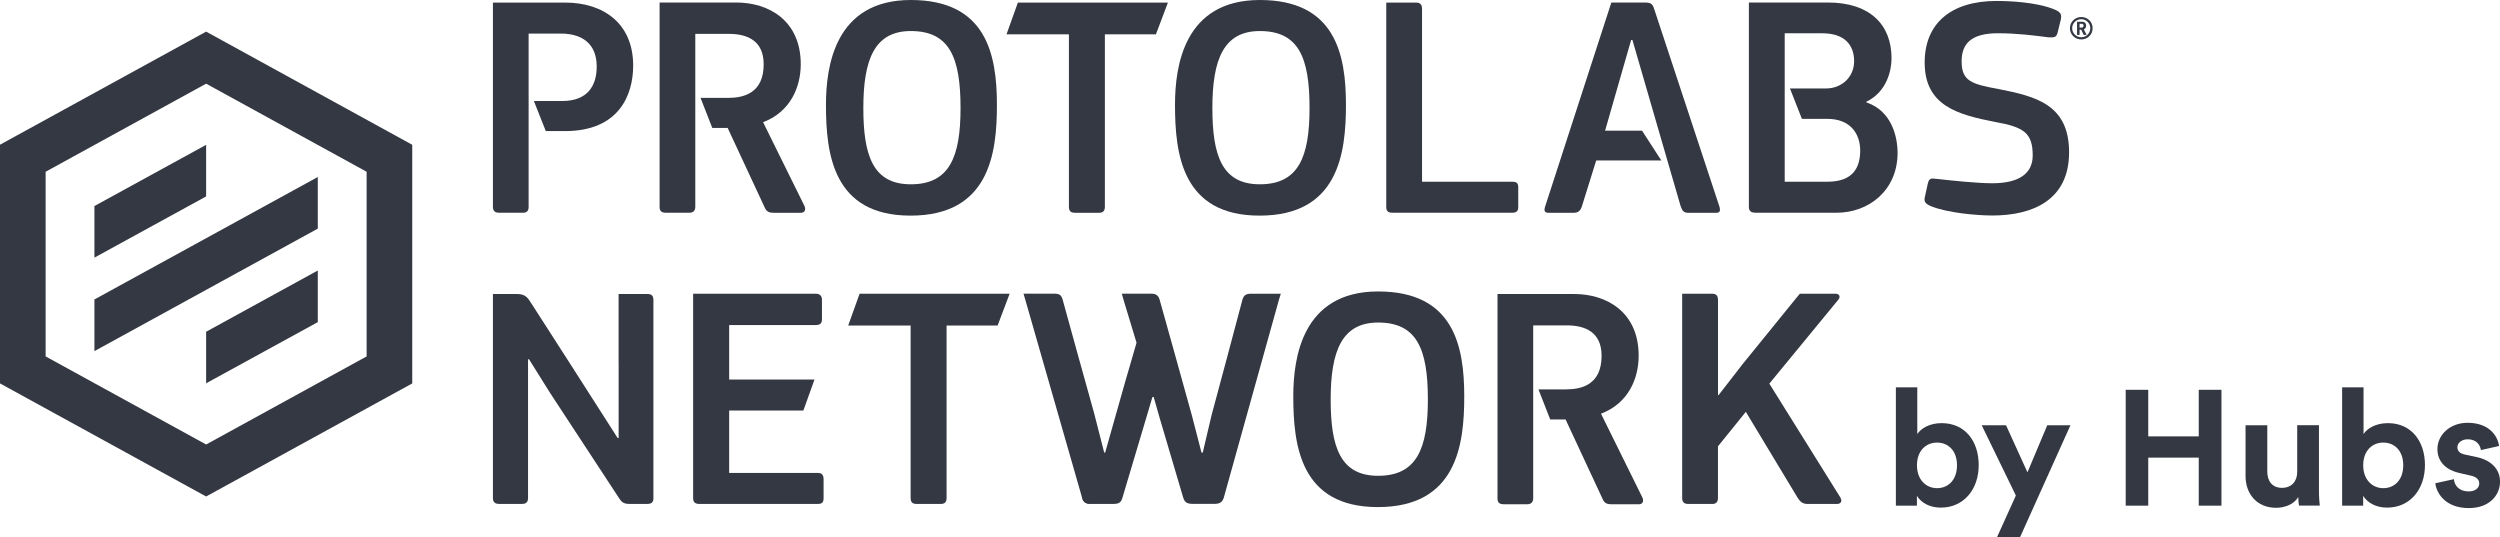 <?xml version="1.0" encoding="utf-8"?>
<!-- Generator: Adobe Illustrator 27.6.1, SVG Export Plug-In . SVG Version: 6.00 Build 0)  -->
<svg version="1.1" id="Layer_1" xmlns="http://www.w3.org/2000/svg" xmlns:xlink="http://www.w3.org/1999/xlink" x="0px" y="0px"
	 viewBox="0 0 600 128.97" style="enable-background:new 0 0 600 128.97;" xml:space="preserve">
<style type="text/css">
	.st0{fill:#343842;}
</style>
<g>
	<g>
		<path class="st0" d="M464.89,106.22c-2.63,0-4.82,1.92-4.82,5.45c0,3.49,2.2,5.49,4.82,5.49c2.67,0,4.79-1.96,4.79-5.49
			C469.68,108.14,467.56,106.22,464.89,106.22 M455.01,121.36v-28.4h5.14v11.22c0.86-1.37,2.98-2.63,5.84-2.63
			c5.65,0,8.9,4.35,8.9,10.08c0,5.84-3.61,10.2-9.1,10.2c-2.67,0-4.71-1.18-5.73-2.82v2.35H455.01z"/>
		<polygon class="st0" points="491.34,102.06 486.59,113.36 481.45,102.06 475.61,102.06 483.81,118.93 479.26,128.97 
			484.79,128.97 496.91,102.06 		"/>
		<polygon class="st0" points="527.7,121.36 527.7,109.83 515.58,109.83 515.58,121.36 510.17,121.36 510.17,93.55 515.58,93.55 
			515.58,104.73 527.7,104.73 527.7,93.55 533.15,93.55 533.15,121.36 		"/>
		<path class="st0" d="M551.59,119.28c-1.06,1.8-3.29,2.59-5.33,2.59c-4.67,0-7.33-3.41-7.33-7.61v-12.2h5.22v11.14
			c0,2.16,1.1,3.88,3.53,3.88c2.31,0,3.65-1.57,3.65-3.81v-11.22h5.22v15.81c0,1.49,0.12,2.82,0.2,3.49h-4.98
			C551.67,120.97,551.59,120.06,551.59,119.28"/>
		<path class="st0" d="M571.99,106.22c-2.63,0-4.82,1.92-4.82,5.45c0,3.49,2.2,5.49,4.82,5.49c2.67,0,4.79-1.96,4.79-5.49
			C576.77,108.14,574.66,106.22,571.99,106.22 M562.11,121.36v-28.4h5.14v11.22c0.86-1.37,2.98-2.63,5.84-2.63
			c5.65,0,8.9,4.35,8.9,10.08c0,5.84-3.61,10.2-9.1,10.2c-2.67,0-4.71-1.18-5.73-2.82v2.35H562.11z"/>
		<path class="st0" d="M588.94,115c0.12,1.53,1.26,2.94,3.53,2.94c1.72,0,2.55-0.9,2.55-1.92c0-0.86-0.59-1.57-2.08-1.88l-2.55-0.59
			c-3.73-0.82-5.41-3.06-5.41-5.77c0-3.45,3.06-6.31,7.22-6.31c5.49,0,7.33,3.49,7.57,5.57l-4.35,0.98
			c-0.16-1.14-0.98-2.59-3.18-2.59c-1.37,0-2.47,0.82-2.47,1.92c0,0.94,0.71,1.53,1.77,1.73l2.74,0.59c3.8,0.79,5.73,3.1,5.73,5.92
			c0,3.14-2.43,6.35-7.49,6.35c-5.8,0-7.81-3.77-8.04-5.96L588.94,115z"/>
	</g>
	<g>
		<g>
			<path class="st0" d="M499.56,5.72h-0.46v0.9h0.46c0.23,0,0.49-0.06,0.49-0.46C500.05,5.82,499.82,5.72,499.56,5.72 M500.72,8.25
				c0.04,0.06,0.03,0.13-0.04,0.13h-0.49c-0.07,0-0.13-0.03-0.15-0.1c-0.18-0.38-0.35-0.76-0.55-1.14h-0.39v1.12
				c0,0.06-0.03,0.13-0.11,0.13h-0.39c-0.08,0-0.11-0.04-0.11-0.13V5.32c0-0.08,0.04-0.11,0.14-0.11h1.04c0.51,0,1,0.27,1,0.94
				c0,0.35-0.14,0.73-0.55,0.9L500.72,8.25z M499.51,4.61c-1.22,0-2.19,0.97-2.19,2.16c0,1.21,0.97,2.17,2.19,2.17
				c1.19,0,2.16-0.97,2.16-2.17C501.67,5.59,500.7,4.61,499.51,4.61 M499.51,9.47c-1.51,0-2.73-1.19-2.73-2.7
				c0-1.5,1.22-2.69,2.73-2.69c1.54,0,2.72,1.19,2.72,2.69C502.23,8.3,501.01,9.47,499.51,9.47"/>
			<path class="st0" d="M277.42,8.24h-12.25v41.37c0,0.85-0.31,1.46-1.39,1.46h-5.77c-1.08,0-1.47-0.46-1.47-1.46V8.24h-14.98
				l2.73-7.62h36.01L277.42,8.24z"/>
			<path class="st0" d="M218.59,7.45c-8.66,0-11.39,6.75-11.39,18.47c0,11.39,2.29,18.31,11.39,18.31c9.28,0,11.94-6.53,11.94-18.31
				C230.53,13.76,227.87,7.45,218.59,7.45 M218.52,51.75c-18.61,0-20.29-14.81-20.29-26.6c0-9.19,2.13-25.15,20.36-25.15
				c18.09,0,20.67,12.99,20.67,25.15C239.28,36.94,237.37,51.75,218.52,51.75"/>
			<path class="st0" d="M302.36,7.45c-8.66,0-11.39,6.75-11.39,18.47c0,11.39,2.29,18.31,11.39,18.31c9.28,0,11.93-6.53,11.93-18.31
				C314.3,13.76,311.64,7.45,302.36,7.45 M302.29,51.75c-18.61,0-20.29-14.81-20.29-26.6C282,15.96,284.13,0,302.36,0
				c18.08,0,20.67,12.99,20.67,25.15C323.03,36.94,321.14,51.75,302.29,51.75"/>
			<path class="st0" d="M341.28,43.62h21.73c0.91,0,1.37,0.31,1.37,1.29v4.78c0,0.91-0.38,1.37-1.44,1.37h-28.73
				c-1.13,0-1.51-0.46-1.51-1.37V0.62h7.15c0.98,0,1.44,0.46,1.44,1.53v41.48H341.28z"/>
			<path class="st0" d="M412.7,49.7L397.02,2.21c-0.31-1-0.62-1.6-2.06-1.6h-8.24l-15.88,48.93c-0.38,1.13-0.07,1.53,0.84,1.53h5.94
				c1.06,0,1.68-0.38,2.05-1.6l3.42-10.96h15.62l-4.62-7.15h-8.87l6.25-21.76h0.31l11.57,39.88c0.38,1.06,0.69,1.6,1.89,1.6h6.7
				C412.77,51.06,412.93,50.55,412.7,49.7"/>
			<path class="st0" d="M438.6,43.61h-10.27V7.99h9.05c5.33,0,7.61,2.82,7.61,6.7c0,3.73-2.89,6.54-6.77,6.54h-8.63l2.87,7.3h6.14
				c5.48,0,7.85,3.57,7.85,7.61C446.43,40.19,444.76,43.61,438.6,43.61 M447.96,24.58l-0.07-0.15c4.95-2.35,6.08-7.54,6.08-10.43
				c0-8.07-5.17-13.4-15.29-13.4h-18.95v49.02c0,0.91,0.38,1.44,1.68,1.44h19.32c7.83,0,14.69-5.41,14.69-14.39
				C455.41,32.87,454.04,26.64,447.96,24.58"/>
			<path class="st0" d="M193.09,49.47l-9.95-20.14c6.62-2.51,9.04-8.51,9.04-13.92c0-10.48-7.68-14.81-15.5-14.81h-18.38v49.02
				c0,0.98,0.38,1.44,1.51,1.44h5.62c1.07,0,1.44-0.6,1.44-1.51V8.13h8.06c4.4,0,8.35,1.6,8.35,7.3c0,6.92-4.78,8.06-8.51,8.06
				h-6.64l2.82,7.22h3.69l8.88,19.07c0.46,1.06,1.07,1.29,2.2,1.29h6.53C193.09,51.06,193.47,50.39,193.09,49.47"/>
			<path class="st0" d="M135.63,0.62H118.3v49c0,0.98,0.46,1.44,1.51,1.44h5.7c1.06,0,1.36-0.6,1.36-1.44V8.06h7.75
				c5.17,0,8.59,2.51,8.59,7.9c0,4.64-2.2,8.28-8.28,8.28h-6.8l2.86,7.22h4.63c13,0,16.34-8.74,16.34-15.72
				C151.97,5.63,144.83,0.62,135.63,0.62"/>
			<path class="st0" d="M463.5,49.51c-1.74-0.69-1.74-1.36-1.51-2.35l0.69-3.11c0.31-1.29,0.76-1.29,2.04-1.13
				c3.94,0.45,9.94,1.06,13.42,1.06c6.45,0,9.71-2.35,9.71-6.67c0-5.46-2.2-6.82-9.02-8.04c-8.95-1.75-16.91-3.87-16.91-14.26
				c0-9.56,6.52-14.78,17.22-14.78c2.89,0,9.56,0.23,13.96,2.05c1.67,0.69,1.67,1.36,1.51,2.35l-0.76,3.11
				c-0.31,1.22-0.76,1.29-2.2,1.22c-3.42-0.45-7.67-0.98-12.14-0.98c-6.45,0-8.72,2.51-8.72,6.75c0,4.78,2.42,5.46,9.03,6.67
				c8.72,1.75,16.76,3.64,16.76,15.16c0,11.45-8.72,15.16-18.43,15.16C474.35,51.71,467.45,51.1,463.5,49.51"/>
		</g>
		<g>
			<path class="st0" d="M196.28,113.5H175V98.53h17.81l2.67-7.45H175V78.01h20.75c1.14,0,1.52-0.46,1.52-1.37v-4.71
				c0-0.91-0.53-1.44-1.44-1.44h-25.15h-2.81h-1.52v1.52v14.85v32.72c0,0.91,0.46,1.37,1.52,1.37h28.35c1.06,0,1.44-0.38,1.44-1.37
				v-4.64C197.64,113.95,197.19,113.5,196.28,113.5"/>
			<path class="st0" d="M155.38,70.56h-1.28h-4.19h-1.45v16.37h0.01v18.2h-0.23l-10.94-17.1l-9.57-14.89
				c-0.99-1.45-1.37-2.58-3.65-2.58h-0.13h-4.2h-1.45v1.37v15.01v32.56c0,0.99,0.46,1.44,1.52,1.44h5.47c1.06,0,1.44-0.53,1.44-1.44
				V86.22h0.23l5.09,8.13l16.49,25.15c0.61,0.99,1.14,1.44,2.51,1.44h4.33c1.06,0,1.44-0.46,1.44-1.37V72.08
				C156.83,71.02,156.45,70.56,155.38,70.56"/>
			<path class="st0" d="M261.85,120.95c-1.37,0-1.9-0.53-2.13-1.52"/>
			<path class="st0" d="M307.4,70.49h-1.32c0,0-0.01,0-0.01,0h-5.78c-1.29,0-1.82,0.38-2.13,1.52c0,0-6.61,24.92-7.37,27.58
				l-2.13,9.04h-0.3l-2.28-8.82c-0.68-2.58-7.75-27.81-7.75-27.81c-0.31-1.14-0.91-1.52-2.13-1.52h-2.48h-3.22h-1.26l0.42,1.52
				l3.11,10.26c-0.46,1.44-5.02,17.33-5.32,18.54l-2.21,7.83h-0.23l-2.43-9.5c-0.76-2.58-7.52-27.13-7.52-27.13
				c-0.3-1.14-0.76-1.52-1.98-1.52h-4h-2h-1.44l0.45,1.52l13.6,47.42c0.23,0.99,0.76,1.52,2.13,1.52h5.47c1.44,0,1.83-0.53,2.13-1.6
				l5.55-18.62l1.6-5.4l0.3-0.08l1.52,5.32l5.55,18.77c0.31,0.99,0.68,1.6,2.28,1.6h5.24c1.44,0,1.98-0.53,2.28-1.6l13.15-47.19
				c0.02-0.07,0.02-0.13,0.04-0.2c0,0.02,0.01,0.03,0,0.05L307.4,70.49z"/>
			<path class="st0" d="M239.43,78.12h-12.25v41.37c0,0.85-0.31,1.46-1.39,1.46h-5.77c-1.08,0-1.47-0.46-1.47-1.46V78.12h-14.98
				l2.73-7.62h36.01L239.43,78.12z"/>
			<path class="st0" d="M330.75,77.41c-8.66,0-11.39,6.75-11.39,18.47c0,11.39,2.29,18.31,11.39,18.31
				c9.28,0,11.94-6.53,11.94-18.31C342.69,83.71,340.03,77.41,330.75,77.41 M330.68,121.7c-18.61,0-20.29-14.81-20.29-26.6
				c0-9.19,2.13-25.15,20.36-25.15c18.09,0,20.67,12.99,20.67,25.15C351.44,106.89,349.53,121.7,330.68,121.7"/>
			<path class="st0" d="M394.19,119.43l-9.95-20.14c6.62-2.51,9.04-8.51,9.04-13.92c0-10.48-7.68-14.81-15.5-14.81H359.4v49.02
				c0,0.98,0.38,1.44,1.51,1.44h5.62c1.06,0,1.44-0.6,1.44-1.51V78.09h8.06c4.4,0,8.35,1.6,8.35,7.3c0,6.92-4.78,8.06-8.51,8.06
				h-6.64l2.82,7.22h3.69l8.88,19.07c0.46,1.06,1.07,1.29,2.2,1.29h6.53C394.19,121.03,394.57,120.36,394.19,119.43"/>
			<path class="st0" d="M441.66,119.35l-17.02-27.28l16.49-20.06c0.68-0.76,0.38-1.52-0.68-1.52h-4.39h-2.53h-1.56l-0.95,1.14
				l-12.77,15.73l-5.78,7.45h-0.15v-22.8c0-0.91-0.31-1.52-1.37-1.52h-2.52h-3.19h-1.52v1.52v14.86v32.64
				c0,0.99,0.46,1.44,1.52,1.44h5.7c1.06,0,1.37-0.61,1.37-1.44v-12.39l6.69-8.28l12.46,20.67c0.61,0.91,1.14,1.44,2.43,1.44h6.99
				C441.74,120.95,442.27,120.34,441.66,119.35"/>
		</g>
	</g>
	<g>
		<path class="st0" d="M10.95,85.54V41.22l38.52-21.14l38.52,21.14v44.32l-38.52,21.14L10.95,85.54z M0,34.73v57.29l49.47,27.14
			l49.47-27.14V34.75L49.47,7.59L0,34.73z"/>
		<polygon class="st0" points="76.27,42.48 22.66,71.87 22.66,84.27 76.27,54.87 		"/>
		<polygon class="st0" points="22.66,49.45 22.66,61.83 49.47,47.14 49.47,34.76 		"/>
		<polygon class="st0" points="76.27,77.31 76.27,64.92 49.47,79.62 49.47,91.99 		"/>
	</g>
</g>
</svg>
